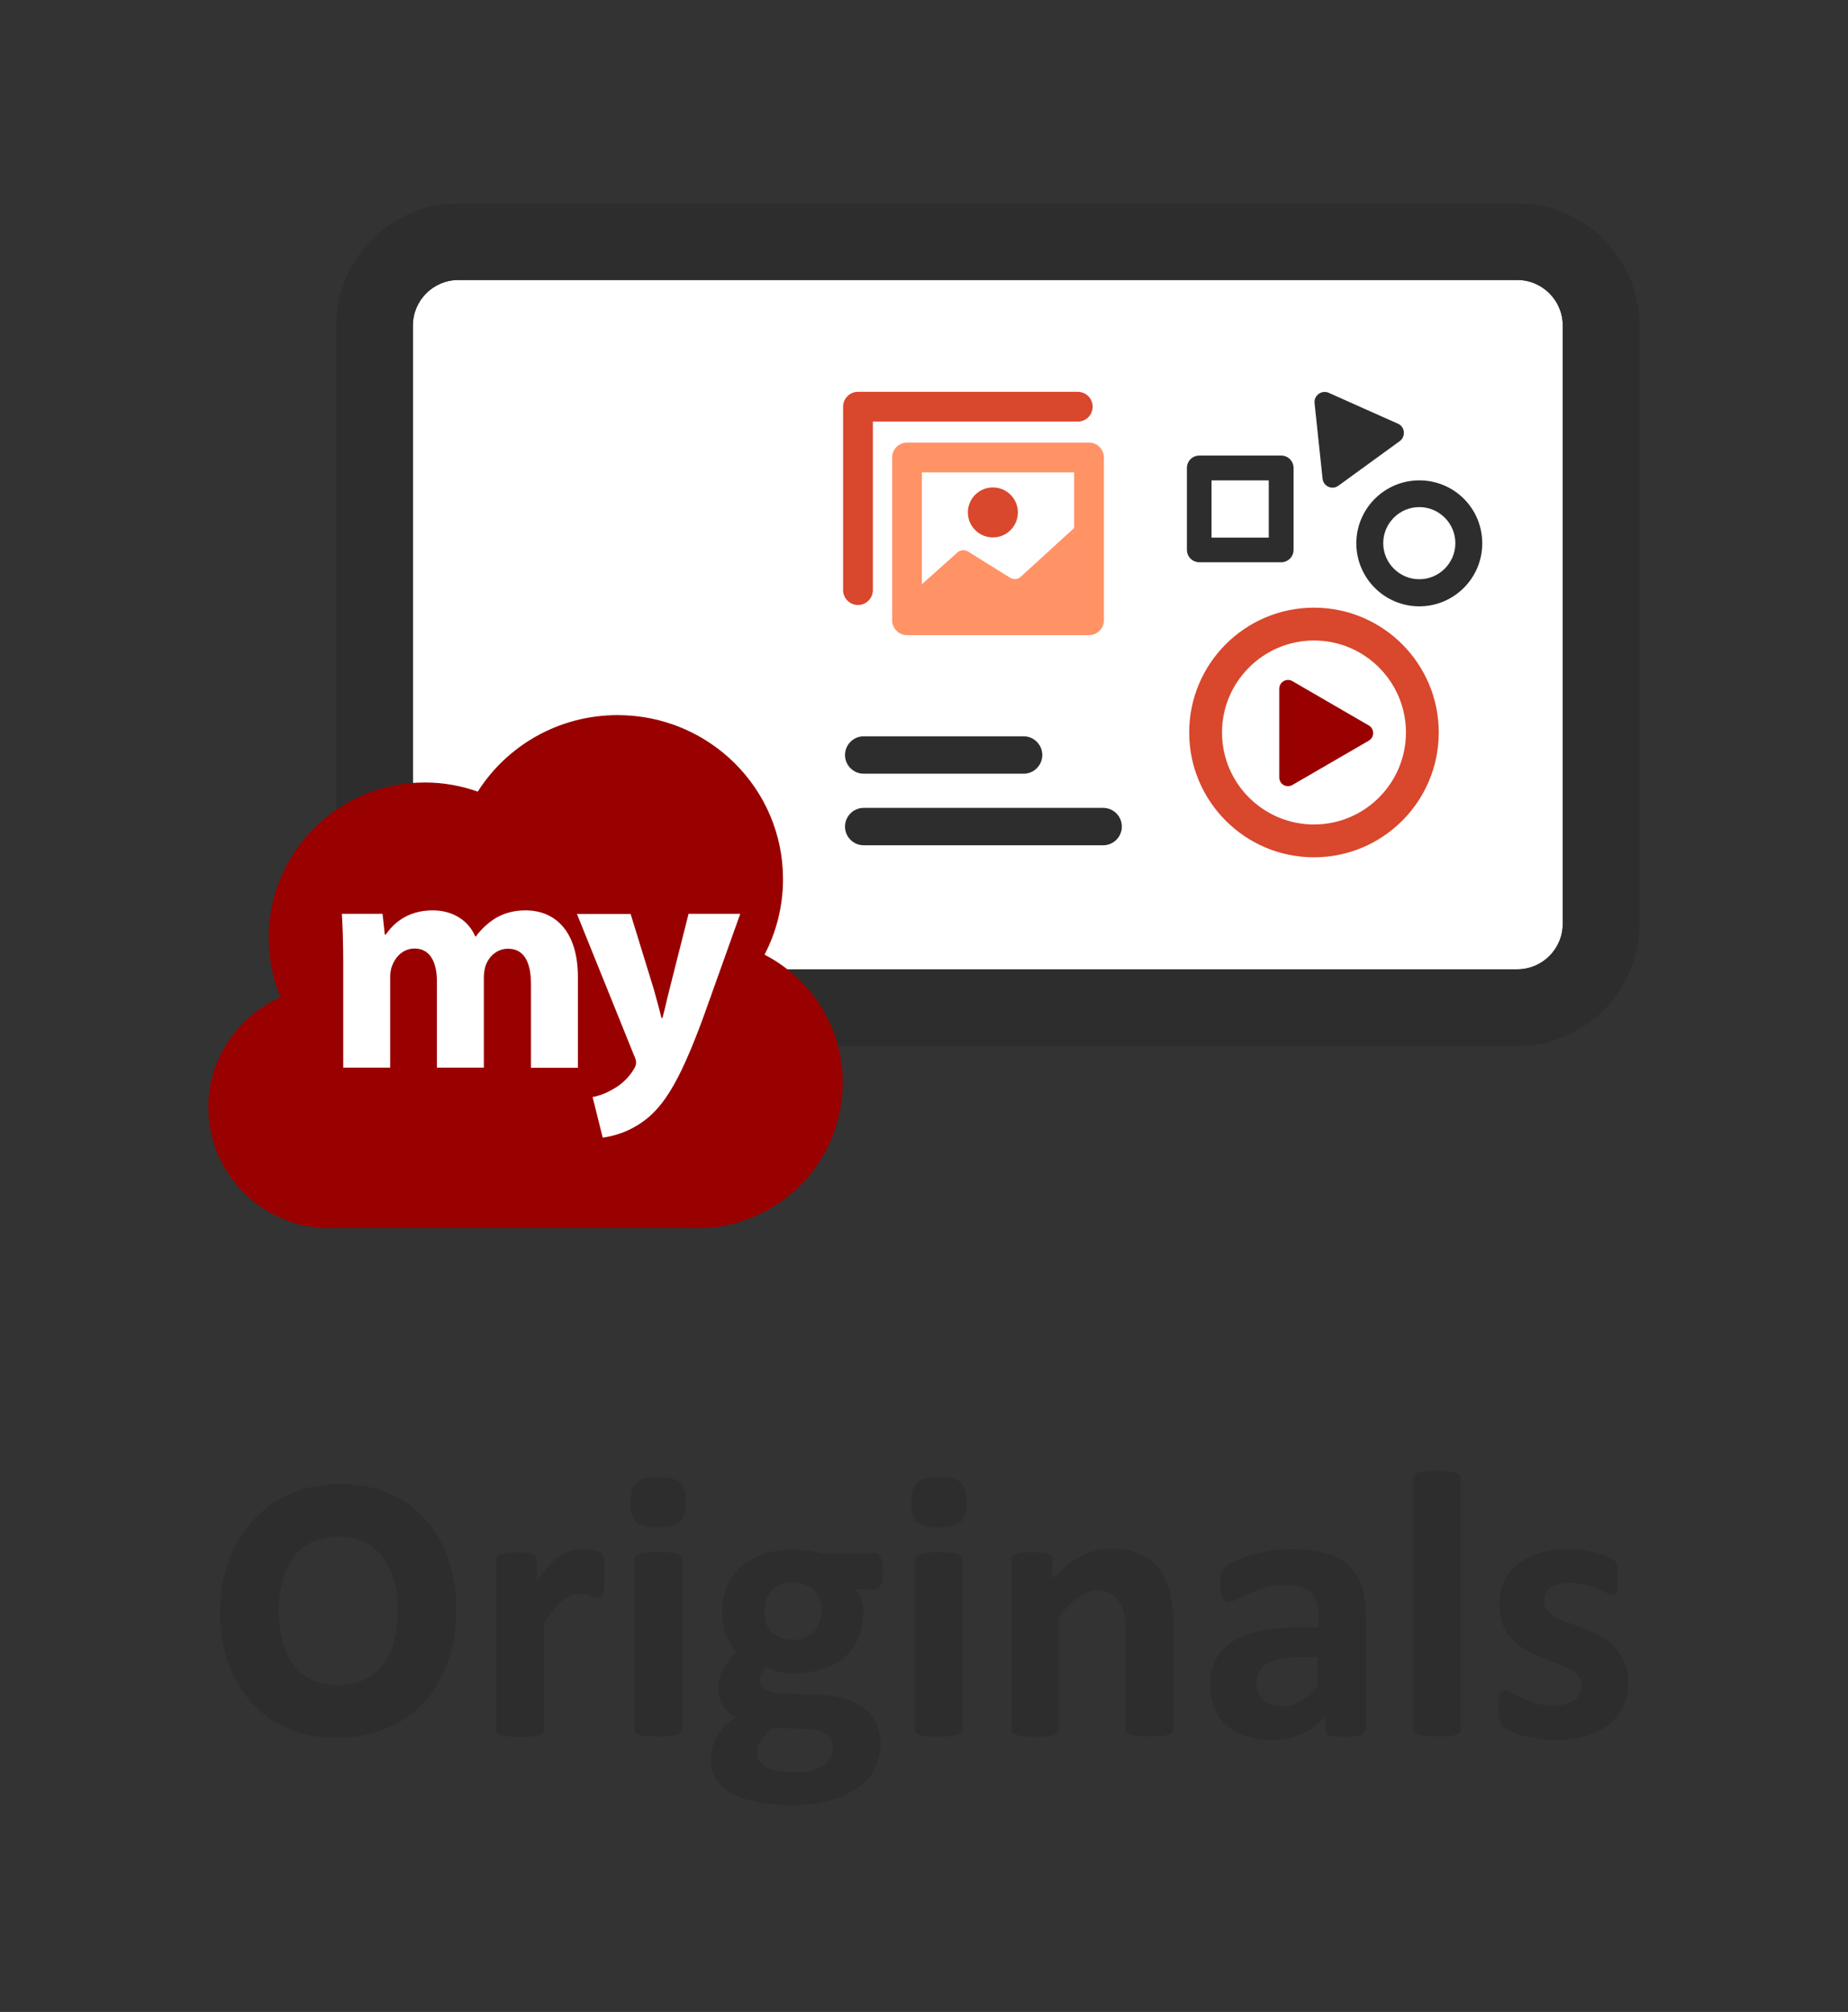<?xml version="1.0" encoding="utf-8"?>
<!-- Generator: Adobe Illustrator 24.2.3, SVG Export Plug-In . SVG Version: 6.00 Build 0)  -->
<svg version="1.1" xmlns="http://www.w3.org/2000/svg" xmlns:xlink="http://www.w3.org/1999/xlink" x="0px" y="0px"
	 viewBox="0 0 96.86 105.42" style="enable-background:new 0 0 96.86 105.42;" xml:space="preserve">
<rect x="0" y="0" width="96.86" height="105.42" fill="#333333" stroke="none"/>
<style type="text/css">
	.st0{fill:#CFF5FF;}
	.st1{fill:#FFFFFF;}
	.st2{fill:#2D2D2D;}
	.st3{fill:#990000;}
	.st4{clip-path:url(#SVGID_2_);}
	.st5{clip-path:url(#SVGID_4_);}
	.st6{fill-rule:evenodd;clip-rule:evenodd;fill:#2D2D2D;}
	.st7{fill:#D9472D;}
	.st8{fill:#FF9366;}
	.st9{display:none;}
	.st10{display:inline;}
	.st11{fill:none;stroke:#009FE8;stroke-width:0.25;stroke-miterlimit:10;stroke-dasharray:2,2;}
</style>
<g id="圖層_6">
</g>
<g id="Layer_1">
	<g>
		<path class="st1" d="M79.52,14.67H24.03c-1.32,0-2.39,1.07-2.39,2.39V48.4c0,1.32,1.07,2.39,2.39,2.39h55.49
			c1.32,0,2.39-1.07,2.39-2.39V17.06C81.91,15.74,80.84,14.67,79.52,14.67z"/>
		<path class="st2" d="M79.52,10.66H24.03c-3.53,0-6.41,2.87-6.41,6.41V48.4c0,3.53,2.87,6.41,6.41,6.41h55.49
			c3.53,0,6.41-2.87,6.41-6.41V17.06C85.92,13.53,83.05,10.66,79.52,10.66z M81.91,48.4c0,1.32-1.07,2.39-2.39,2.39H24.03
			c-1.32,0-2.39-1.07-2.39-2.39V17.06c0-1.32,1.07-2.39,2.39-2.39h55.49c1.32,0,2.39,1.07,2.39,2.39V48.4z"/>
		<g>
			<path class="st3" d="M40.07,50.02c0.62-1.18,0.97-2.53,0.97-3.96c0-4.75-3.88-8.59-8.67-8.59c-3.09,0-5.8,1.6-7.33,4.01
				c-0.86-0.31-1.8-0.48-2.77-0.48c-4.53,0-8.19,3.64-8.19,8.13c0,1.11,0.22,2.16,0.63,3.12c-2.23,0.99-3.79,3.2-3.79,5.78
				c0,3.49,2.86,6.33,6.38,6.33c0.11,0,0.22,0,0.33-0.01h18.53c0.11,0.01,0.23,0.01,0.34,0.01c4.24,0,7.67-3.41,7.67-7.61
				C44.19,53.83,42.52,51.29,40.07,50.02z"/>
			<path class="st1" d="M17.99,50.46c0-1.01-0.03-1.87-0.07-2.58h2.13l0.12,1.09h0.05c0.35-0.51,1.07-1.27,2.46-1.27
				c1.05,0,1.88,0.53,2.23,1.37h0.03c0.3-0.41,0.67-0.74,1.05-0.97c0.45-0.26,0.95-0.4,1.55-0.4c1.56,0,2.75,1.09,2.75,3.5v4.75
				h-2.46v-4.39c0-1.17-0.38-1.85-1.2-1.85c-0.58,0-1,0.4-1.17,0.87c-0.07,0.18-0.1,0.45-0.1,0.64v4.72H22.9v-4.52
				c0-1.02-0.37-1.72-1.17-1.72c-0.65,0-1.03,0.5-1.18,0.91c-0.08,0.2-0.1,0.43-0.1,0.63v4.7h-2.46V50.46z"/>
			<path class="st1" d="M33.05,47.88l1.22,3.96c0.13,0.48,0.3,1.07,0.4,1.5h0.05c0.12-0.43,0.25-1.04,0.37-1.5l1-3.96h2.71
				l-1.9,5.32c-1.17,3.2-1.95,4.49-2.86,5.3c-0.88,0.76-1.81,1.02-2.45,1.11l-0.53-2.13c0.32-0.05,0.72-0.2,1.1-0.43
				c0.38-0.2,0.8-0.59,1.05-1.01c0.08-0.12,0.13-0.25,0.13-0.36c0-0.08-0.02-0.21-0.12-0.41l-2.98-7.38H33.05z"/>
		</g>
		<g>
			<path class="st2" d="M53.65,40.54h-8.38c-0.54,0-0.98-0.44-0.98-0.98c0-0.54,0.44-0.98,0.98-0.98h8.38
				c0.54,0,0.98,0.44,0.98,0.98C54.63,40.1,54.19,40.54,53.65,40.54z"/>
		</g>
		<g>
			<path class="st2" d="M57.82,44.29H45.27c-0.54,0-0.98-0.44-0.98-0.98c0-0.54,0.44-0.98,0.98-0.98h12.55
				c0.54,0,0.98,0.44,0.98,0.98C58.8,43.85,58.36,44.29,57.82,44.29z"/>
		</g>
		<g>
			<path class="st7" d="M68.87,33.56c2.66,0,4.82,2.16,4.82,4.82c0,2.66-2.16,4.82-4.82,4.82c-2.66,0-4.82-2.16-4.82-4.82
				C64.05,35.72,66.22,33.56,68.87,33.56 M68.87,31.84c-3.61,0-6.54,2.93-6.54,6.54s2.93,6.54,6.54,6.54s6.54-2.93,6.54-6.54
				S72.48,31.84,68.87,31.84L68.87,31.84z"/>
			<path class="st3" d="M67.05,38.4v-2.31c0-0.36,0.39-0.58,0.69-0.4l2,1.16l2,1.16c0.31,0.18,0.31,0.62,0,0.8l-2,1.16l-2,1.16
				c-0.31,0.18-0.69-0.04-0.69-0.4V38.4z"/>
		</g>
		<g>
			<g>
				<path class="st8" d="M57.08,33.28h-9.54c-0.43,0-0.78-0.35-0.78-0.78v-8.53c0-0.43,0.35-0.78,0.78-0.78h9.54
					c0.43,0,0.78,0.35,0.78,0.78v8.53C57.86,32.93,57.51,33.28,57.08,33.28z M48.32,31.72h7.98v-6.97h-7.98V31.72z"/>
			</g>
			<g>
				<path class="st7" d="M44.97,31.7c-0.43,0-0.78-0.35-0.78-0.78v-9.61c0-0.43,0.35-0.78,0.78-0.78h11.52
					c0.43,0,0.78,0.35,0.78,0.78c0,0.43-0.35,0.78-0.78,0.78H45.75v8.83C45.75,31.35,45.4,31.7,44.97,31.7z"/>
			</g>
			<g>
				<path class="st8" d="M56.36,27.61l-2.87,2.62c-0.14,0.13-0.38,0.15-0.55,0.04l-2.2-1.37c-0.17-0.11-0.41-0.09-0.55,0.04
					l-2.54,2.27c-0.07,0.06-0.11,0.15-0.11,0.23v0.7c0,0.19,0.19,0.34,0.41,0.34h8.71c0.23,0,0.41-0.15,0.41-0.34v-4.32
					C57.08,27.53,56.62,27.38,56.36,27.61z"/>
			</g>
			<g>
				<circle class="st7" cx="52.04" cy="26.85" r="1.31"/>
			</g>
		</g>
		<path class="st2" d="M74.39,26.57c1.04,0,1.89,0.85,1.89,1.89c0,1.04-0.85,1.89-1.89,1.89c-1.04,0-1.89-0.85-1.89-1.89
			C72.5,27.42,73.35,26.57,74.39,26.57 M74.39,25.17c-1.82,0-3.3,1.48-3.3,3.3c0,1.82,1.48,3.3,3.3,3.3c1.82,0,3.3-1.48,3.3-3.3
			C77.69,26.64,76.22,25.17,74.39,25.17L74.39,25.17z"/>
		<path class="st2" d="M71.45,21.39l1.82,0.81c0.37,0.16,0.42,0.67,0.1,0.91l-1.61,1.17l-1.61,1.17c-0.33,0.24-0.79,0.03-0.83-0.37
			l-0.21-1.98l-0.21-1.98c-0.04-0.4,0.37-0.7,0.74-0.54L71.45,21.39z"/>
		<g>
			<path class="st2" d="M67.15,29.46h-4.29c-0.36,0-0.65-0.29-0.65-0.65v-4.29c0-0.36,0.29-0.65,0.65-0.65h4.29
				c0.36,0,0.65,0.29,0.65,0.65v4.29C67.8,29.17,67.51,29.46,67.15,29.46z M63.5,28.17h3v-3h-3V28.17z"/>
		</g>
	</g>
</g>
<g id="黑字">
	<g>
		<g>
			<path class="st2" d="M23.92,84.27c0,4.23-2.55,6.79-6.32,6.79c-3.82,0-6.07-2.89-6.07-6.57c0-3.85,2.48-6.74,6.28-6.74
				C21.76,77.74,23.92,80.71,23.92,84.27z M14.61,84.43c0,2.53,1.19,3.86,3.14,3.86c1.97,0,3.1-1.42,3.1-3.92
				c0-2.32-1.1-3.86-3.1-3.86C15.76,80.51,14.61,81.93,14.61,84.43z"/>
		</g>
		<g>
			<path class="st2" d="M31.69,82.54c0,0.24-0.01,0.44-0.02,0.59c-0.01,0.15-0.03,0.27-0.06,0.36c-0.03,0.09-0.06,0.15-0.1,0.18
				c-0.04,0.03-0.1,0.05-0.16,0.05c-0.05,0-0.11-0.01-0.18-0.03c-0.07-0.02-0.14-0.05-0.22-0.07s-0.17-0.05-0.27-0.07
				c-0.1-0.02-0.21-0.03-0.33-0.03c-0.14,0-0.28,0.03-0.42,0.08c-0.14,0.06-0.28,0.14-0.43,0.26c-0.15,0.12-0.31,0.28-0.47,0.48
				s-0.34,0.45-0.52,0.74v5.55c0,0.07-0.02,0.12-0.06,0.17c-0.04,0.05-0.11,0.09-0.2,0.12c-0.1,0.03-0.22,0.06-0.38,0.07
				c-0.16,0.02-0.36,0.02-0.61,0.02c-0.25,0-0.45-0.01-0.61-0.02c-0.16-0.02-0.29-0.04-0.38-0.07c-0.1-0.03-0.16-0.07-0.2-0.12
				c-0.04-0.05-0.06-0.11-0.06-0.17v-8.91c0-0.07,0.02-0.12,0.05-0.17c0.03-0.05,0.09-0.09,0.18-0.12c0.09-0.03,0.2-0.06,0.33-0.07
				s0.31-0.02,0.51-0.02c0.21,0,0.39,0.01,0.53,0.02c0.14,0.02,0.25,0.04,0.32,0.07c0.08,0.03,0.13,0.07,0.16,0.12
				c0.03,0.05,0.05,0.11,0.05,0.17v1.11c0.23-0.33,0.45-0.61,0.66-0.82s0.4-0.39,0.59-0.51s0.37-0.21,0.56-0.26
				c0.19-0.05,0.37-0.07,0.56-0.07c0.09,0,0.18,0,0.28,0.01c0.1,0.01,0.2,0.03,0.31,0.05c0.11,0.02,0.2,0.05,0.28,0.08
				c0.08,0.03,0.14,0.06,0.17,0.09c0.04,0.03,0.06,0.07,0.08,0.11s0.03,0.09,0.04,0.16c0.01,0.07,0.02,0.17,0.03,0.31
				C31.68,82.11,31.69,82.3,31.69,82.54z"/>
			<path class="st2" d="M35.94,78.69c0,0.51-0.1,0.86-0.31,1.05c-0.21,0.19-0.59,0.29-1.15,0.29c-0.57,0-0.95-0.09-1.14-0.28
				c-0.2-0.19-0.29-0.52-0.29-1.01c0-0.51,0.1-0.86,0.3-1.05c0.2-0.2,0.59-0.29,1.15-0.29c0.56,0,0.94,0.09,1.14,0.28
				C35.84,77.87,35.94,78.21,35.94,78.69z M35.75,90.61c0,0.07-0.02,0.12-0.06,0.17c-0.04,0.05-0.11,0.09-0.2,0.12
				c-0.1,0.03-0.22,0.06-0.38,0.07c-0.16,0.02-0.36,0.02-0.61,0.02s-0.45-0.01-0.61-0.02c-0.16-0.02-0.29-0.04-0.38-0.07
				c-0.1-0.03-0.16-0.07-0.2-0.12c-0.04-0.05-0.06-0.11-0.06-0.17v-8.89c0-0.07,0.02-0.12,0.06-0.17c0.04-0.05,0.11-0.09,0.2-0.13
				c0.1-0.04,0.22-0.06,0.38-0.08c0.16-0.02,0.36-0.03,0.61-0.03s0.45,0.01,0.61,0.03c0.16,0.02,0.29,0.05,0.38,0.08
				c0.1,0.04,0.16,0.08,0.2,0.13c0.04,0.05,0.06,0.11,0.06,0.17V90.61z"/>
			<path class="st2" d="M46.28,82.33c0,0.32-0.04,0.56-0.11,0.71c-0.07,0.15-0.16,0.23-0.27,0.23h-1.05
				c0.15,0.16,0.25,0.34,0.31,0.54c0.06,0.2,0.09,0.41,0.09,0.63c0,0.52-0.09,0.98-0.26,1.38s-0.42,0.74-0.74,1.02
				c-0.32,0.28-0.71,0.49-1.17,0.63c-0.46,0.14-0.96,0.21-1.52,0.21c-0.29,0-0.56-0.03-0.82-0.1c-0.26-0.07-0.46-0.15-0.6-0.24
				c-0.08,0.09-0.15,0.19-0.21,0.31s-0.09,0.25-0.09,0.4c0,0.19,0.08,0.35,0.25,0.47s0.41,0.19,0.71,0.2l2.17,0.08
				c0.51,0.02,0.96,0.09,1.35,0.21c0.4,0.12,0.73,0.3,1,0.52c0.27,0.22,0.48,0.49,0.62,0.8c0.14,0.31,0.21,0.67,0.21,1.07
				c0,0.44-0.1,0.85-0.29,1.24s-0.48,0.73-0.87,1.01s-0.87,0.51-1.45,0.68s-1.26,0.25-2.04,0.25c-0.76,0-1.41-0.06-1.94-0.18
				c-0.54-0.12-0.97-0.29-1.32-0.5c-0.34-0.21-0.59-0.47-0.75-0.76s-0.23-0.62-0.23-0.97c0-0.22,0.03-0.43,0.08-0.63
				s0.14-0.39,0.25-0.57c0.11-0.18,0.24-0.36,0.4-0.52c0.16-0.17,0.34-0.33,0.55-0.48c-0.29-0.15-0.51-0.36-0.66-0.62
				c-0.16-0.26-0.23-0.55-0.23-0.86c0-0.39,0.09-0.75,0.27-1.07c0.18-0.32,0.41-0.61,0.7-0.87c-0.23-0.23-0.42-0.51-0.56-0.84
				s-0.21-0.73-0.21-1.22c0-0.52,0.09-0.98,0.27-1.39c0.18-0.41,0.44-0.76,0.76-1.04c0.33-0.28,0.72-0.5,1.17-0.65
				c0.45-0.15,0.95-0.22,1.5-0.22c0.28,0,0.55,0.02,0.8,0.05c0.26,0.03,0.49,0.08,0.71,0.14h2.83c0.11,0,0.2,0.07,0.27,0.22
				S46.28,81.98,46.28,82.33z M43.65,91.54c0-0.3-0.12-0.53-0.36-0.69c-0.24-0.16-0.57-0.25-0.99-0.26l-1.79-0.05
				c-0.17,0.13-0.31,0.25-0.41,0.36c-0.1,0.12-0.19,0.23-0.25,0.33s-0.1,0.21-0.12,0.31c-0.02,0.1-0.03,0.2-0.03,0.31
				c0,0.33,0.17,0.59,0.5,0.76c0.34,0.17,0.81,0.26,1.42,0.26c0.38,0,0.7-0.04,0.96-0.11c0.26-0.08,0.47-0.18,0.63-0.3
				c0.16-0.13,0.27-0.27,0.34-0.42C43.61,91.88,43.65,91.72,43.65,91.54z M43.06,84.43c0-0.48-0.13-0.85-0.4-1.12
				c-0.27-0.27-0.64-0.4-1.13-0.4c-0.25,0-0.46,0.04-0.65,0.12c-0.19,0.08-0.34,0.2-0.46,0.34c-0.12,0.14-0.21,0.31-0.27,0.5
				c-0.06,0.19-0.09,0.39-0.09,0.59c0,0.45,0.13,0.81,0.4,1.07c0.27,0.26,0.64,0.39,1.11,0.39c0.25,0,0.47-0.04,0.66-0.12
				c0.19-0.08,0.34-0.19,0.46-0.33s0.22-0.3,0.28-0.48C43.03,84.82,43.06,84.63,43.06,84.43z"/>
			<path class="st2" d="M50.66,78.69c0,0.51-0.1,0.86-0.31,1.05c-0.21,0.19-0.59,0.29-1.15,0.29c-0.57,0-0.95-0.09-1.14-0.28
				c-0.2-0.19-0.29-0.52-0.29-1.01c0-0.51,0.1-0.86,0.3-1.05c0.2-0.2,0.59-0.29,1.15-0.29c0.56,0,0.94,0.09,1.14,0.28
				C50.56,77.87,50.66,78.21,50.66,78.69z M50.47,90.61c0,0.07-0.02,0.12-0.06,0.17c-0.04,0.05-0.11,0.09-0.2,0.12
				c-0.1,0.03-0.22,0.06-0.38,0.07c-0.16,0.02-0.36,0.02-0.61,0.02S48.76,91,48.6,90.99c-0.16-0.02-0.29-0.04-0.38-0.07
				c-0.1-0.03-0.16-0.07-0.2-0.12c-0.04-0.05-0.06-0.11-0.06-0.17v-8.89c0-0.07,0.02-0.12,0.06-0.17c0.04-0.05,0.11-0.09,0.2-0.13
				c0.1-0.04,0.22-0.06,0.38-0.08c0.16-0.02,0.36-0.03,0.61-0.03s0.45,0.01,0.61,0.03c0.16,0.02,0.29,0.05,0.38,0.08
				c0.1,0.04,0.16,0.08,0.2,0.13c0.04,0.05,0.06,0.11,0.06,0.17V90.61z"/>
			<path class="st2" d="M61.48,90.61c0,0.07-0.02,0.12-0.06,0.17c-0.04,0.05-0.11,0.09-0.2,0.12c-0.09,0.03-0.22,0.06-0.38,0.07
				s-0.36,0.02-0.6,0.02c-0.25,0-0.45-0.01-0.61-0.02c-0.16-0.02-0.29-0.04-0.38-0.07c-0.09-0.03-0.16-0.07-0.2-0.12
				c-0.04-0.05-0.06-0.11-0.06-0.17v-5.08c0-0.43-0.03-0.77-0.09-1.02c-0.06-0.25-0.15-0.46-0.27-0.63
				c-0.12-0.18-0.27-0.31-0.46-0.41c-0.19-0.1-0.41-0.14-0.66-0.14c-0.32,0-0.64,0.12-0.97,0.35c-0.33,0.23-0.67,0.57-1.02,1.02
				v5.92c0,0.07-0.02,0.12-0.06,0.17c-0.04,0.05-0.11,0.09-0.2,0.12c-0.1,0.03-0.22,0.06-0.38,0.07c-0.16,0.02-0.36,0.02-0.61,0.02
				s-0.45-0.01-0.61-0.02c-0.16-0.02-0.29-0.04-0.38-0.07c-0.1-0.03-0.16-0.07-0.2-0.12c-0.04-0.05-0.06-0.11-0.06-0.17v-8.91
				c0-0.07,0.02-0.12,0.05-0.17c0.03-0.05,0.09-0.09,0.18-0.12c0.09-0.03,0.2-0.06,0.33-0.07s0.31-0.02,0.51-0.02
				c0.21,0,0.39,0.01,0.53,0.02s0.25,0.04,0.32,0.07c0.08,0.03,0.13,0.07,0.16,0.12c0.03,0.05,0.05,0.11,0.05,0.17v1.03
				c0.49-0.53,0.99-0.93,1.5-1.2c0.51-0.27,1.04-0.4,1.59-0.4c0.61,0,1.12,0.1,1.53,0.3c0.42,0.2,0.75,0.47,1.01,0.81
				c0.26,0.34,0.44,0.74,0.55,1.2c0.11,0.46,0.17,1.01,0.17,1.66V90.61z"/>
			<path class="st2" d="M71.54,90.64c0,0.09-0.03,0.17-0.1,0.22c-0.07,0.05-0.17,0.09-0.31,0.11c-0.14,0.02-0.35,0.03-0.63,0.03
				c-0.3,0-0.52-0.01-0.65-0.03c-0.14-0.02-0.23-0.06-0.29-0.11s-0.08-0.13-0.08-0.22v-0.71c-0.37,0.39-0.78,0.7-1.25,0.92
				c-0.47,0.22-0.99,0.33-1.56,0.33c-0.47,0-0.91-0.06-1.3-0.18s-0.74-0.31-1.03-0.55c-0.29-0.24-0.51-0.54-0.67-0.9
				s-0.24-0.78-0.24-1.26c0-0.52,0.1-0.97,0.3-1.35c0.2-0.38,0.51-0.7,0.91-0.95c0.4-0.25,0.9-0.43,1.5-0.55
				c0.6-0.12,1.29-0.18,2.09-0.18h0.87v-0.54c0-0.28-0.03-0.52-0.08-0.73c-0.06-0.21-0.15-0.38-0.28-0.52
				c-0.13-0.14-0.3-0.24-0.52-0.31s-0.48-0.1-0.8-0.1c-0.42,0-0.79,0.05-1.12,0.14c-0.33,0.09-0.62,0.2-0.87,0.31
				c-0.25,0.11-0.46,0.22-0.63,0.31c-0.17,0.09-0.31,0.14-0.41,0.14c-0.07,0-0.14-0.02-0.19-0.07s-0.1-0.11-0.14-0.2
				c-0.04-0.09-0.06-0.19-0.08-0.32c-0.02-0.13-0.03-0.27-0.03-0.42c0-0.21,0.02-0.37,0.05-0.49c0.03-0.12,0.1-0.23,0.19-0.32
				s0.26-0.2,0.49-0.32c0.23-0.12,0.51-0.22,0.82-0.32s0.65-0.18,1.02-0.24s0.75-0.09,1.14-0.09c0.7,0,1.3,0.07,1.79,0.2
				s0.9,0.35,1.22,0.63c0.32,0.28,0.55,0.65,0.7,1.09c0.15,0.45,0.22,0.97,0.22,1.59V90.64z M69.07,86.83h-0.96
				c-0.41,0-0.75,0.03-1.04,0.09c-0.29,0.06-0.52,0.15-0.7,0.27c-0.18,0.12-0.31,0.26-0.39,0.43c-0.08,0.17-0.12,0.36-0.12,0.58
				c0,0.37,0.12,0.67,0.35,0.88c0.24,0.21,0.56,0.32,0.98,0.32c0.35,0,0.68-0.09,0.97-0.27c0.3-0.18,0.6-0.44,0.9-0.79V86.83z"/>
			<path class="st2" d="M76.56,90.61c0,0.07-0.02,0.12-0.06,0.17c-0.04,0.05-0.11,0.09-0.2,0.12c-0.1,0.03-0.22,0.06-0.38,0.07
				s-0.36,0.02-0.61,0.02c-0.25,0-0.45-0.01-0.61-0.02s-0.29-0.04-0.38-0.07c-0.1-0.03-0.16-0.07-0.2-0.12
				c-0.04-0.05-0.06-0.11-0.06-0.17V77.48c0-0.07,0.02-0.13,0.06-0.18s0.11-0.1,0.2-0.13s0.22-0.06,0.38-0.08
				c0.16-0.02,0.36-0.03,0.61-0.03c0.25,0,0.45,0.01,0.61,0.03c0.16,0.02,0.29,0.05,0.38,0.08s0.16,0.08,0.2,0.13
				c0.04,0.05,0.06,0.11,0.06,0.18V90.61z"/>
			<path class="st2" d="M85.34,88.1c0,0.51-0.09,0.95-0.28,1.34c-0.19,0.39-0.46,0.71-0.8,0.97c-0.35,0.26-0.76,0.45-1.23,0.58
				c-0.47,0.13-0.98,0.19-1.54,0.19c-0.33,0-0.65-0.02-0.95-0.07c-0.3-0.05-0.57-0.11-0.81-0.19c-0.24-0.08-0.44-0.15-0.6-0.23
				s-0.28-0.15-0.35-0.22c-0.07-0.07-0.13-0.18-0.17-0.33c-0.04-0.15-0.06-0.37-0.06-0.66c0-0.19,0.01-0.35,0.02-0.46
				c0.01-0.12,0.03-0.21,0.06-0.28s0.06-0.12,0.1-0.14c0.04-0.02,0.09-0.03,0.15-0.03c0.07,0,0.18,0.04,0.32,0.12
				c0.14,0.08,0.32,0.17,0.53,0.27c0.21,0.1,0.46,0.19,0.74,0.28c0.28,0.09,0.6,0.13,0.96,0.13c0.23,0,0.43-0.02,0.6-0.07
				c0.18-0.05,0.33-0.11,0.46-0.2c0.13-0.09,0.23-0.2,0.29-0.33c0.07-0.13,0.1-0.29,0.1-0.46c0-0.2-0.06-0.37-0.18-0.51
				c-0.12-0.14-0.29-0.27-0.49-0.37c-0.2-0.11-0.43-0.21-0.69-0.3s-0.52-0.2-0.79-0.31c-0.27-0.11-0.53-0.24-0.79-0.39
				c-0.26-0.15-0.49-0.33-0.69-0.54c-0.2-0.21-0.37-0.47-0.49-0.77c-0.12-0.3-0.18-0.66-0.18-1.08c0-0.43,0.08-0.82,0.25-1.17
				s0.41-0.66,0.72-0.91c0.31-0.25,0.69-0.45,1.14-0.59c0.45-0.14,0.95-0.21,1.51-0.21c0.28,0,0.55,0.02,0.81,0.06
				s0.5,0.09,0.71,0.15c0.21,0.06,0.39,0.12,0.54,0.19s0.25,0.13,0.31,0.18c0.06,0.05,0.11,0.1,0.13,0.15
				c0.03,0.05,0.05,0.11,0.06,0.18c0.01,0.07,0.02,0.16,0.03,0.26c0.01,0.1,0.01,0.23,0.01,0.38c0,0.18,0,0.33-0.01,0.44
				c-0.01,0.11-0.03,0.2-0.05,0.27s-0.05,0.11-0.09,0.13s-0.09,0.03-0.14,0.03c-0.06,0-0.15-0.03-0.28-0.1
				c-0.13-0.07-0.28-0.14-0.47-0.22c-0.19-0.08-0.41-0.15-0.66-0.22c-0.25-0.07-0.53-0.1-0.85-0.1c-0.23,0-0.42,0.02-0.59,0.07
				c-0.17,0.05-0.3,0.11-0.41,0.2c-0.11,0.09-0.19,0.19-0.24,0.3c-0.05,0.12-0.08,0.24-0.08,0.37c0,0.21,0.06,0.38,0.19,0.52
				c0.13,0.14,0.29,0.26,0.5,0.37c0.21,0.11,0.44,0.21,0.7,0.3c0.26,0.09,0.53,0.19,0.8,0.3s0.54,0.24,0.8,0.38
				c0.26,0.15,0.5,0.33,0.7,0.54c0.21,0.21,0.37,0.47,0.5,0.76C85.27,87.34,85.34,87.69,85.34,88.1z"/>
		</g>
	</g>
</g>
<g id="白字" class="st9">
	<g class="st10">
		<g>
			<path class="st1" d="M23.92,84.27c0,4.23-2.55,6.79-6.32,6.79c-3.82,0-6.07-2.89-6.07-6.57c0-3.85,2.48-6.74,6.28-6.74
				C21.76,77.74,23.92,80.71,23.92,84.27z M14.61,84.43c0,2.53,1.19,3.86,3.14,3.86c1.97,0,3.1-1.42,3.1-3.92
				c0-2.32-1.1-3.86-3.1-3.86C15.76,80.51,14.61,81.93,14.61,84.43z"/>
		</g>
		<g>
			<path class="st1" d="M31.69,82.54c0,0.24-0.01,0.44-0.02,0.59c-0.01,0.15-0.03,0.27-0.06,0.36c-0.03,0.09-0.06,0.15-0.1,0.18
				c-0.04,0.03-0.1,0.05-0.16,0.05c-0.05,0-0.11-0.01-0.18-0.03c-0.07-0.02-0.14-0.05-0.22-0.07s-0.17-0.05-0.27-0.07
				c-0.1-0.02-0.21-0.03-0.33-0.03c-0.14,0-0.28,0.03-0.42,0.08c-0.14,0.06-0.28,0.14-0.43,0.26c-0.15,0.12-0.31,0.28-0.47,0.48
				s-0.34,0.45-0.52,0.74v5.55c0,0.07-0.02,0.12-0.06,0.17c-0.04,0.05-0.11,0.09-0.2,0.12c-0.1,0.03-0.22,0.06-0.38,0.07
				c-0.16,0.02-0.36,0.02-0.61,0.02c-0.25,0-0.45-0.01-0.61-0.02c-0.16-0.02-0.29-0.04-0.38-0.07c-0.1-0.03-0.16-0.07-0.2-0.12
				c-0.04-0.05-0.06-0.11-0.06-0.17v-8.91c0-0.07,0.02-0.12,0.05-0.17c0.03-0.05,0.09-0.09,0.18-0.12c0.09-0.03,0.2-0.06,0.33-0.07
				s0.31-0.02,0.51-0.02c0.21,0,0.39,0.01,0.53,0.02c0.14,0.02,0.25,0.04,0.32,0.07c0.08,0.03,0.13,0.07,0.16,0.12
				c0.03,0.05,0.05,0.11,0.05,0.17v1.11c0.23-0.33,0.45-0.61,0.66-0.82s0.4-0.39,0.59-0.51s0.37-0.21,0.56-0.26
				c0.19-0.05,0.37-0.07,0.56-0.07c0.09,0,0.18,0,0.28,0.01c0.1,0.01,0.2,0.03,0.31,0.05c0.11,0.02,0.2,0.05,0.28,0.08
				c0.08,0.03,0.14,0.06,0.17,0.09c0.04,0.03,0.06,0.07,0.08,0.11s0.03,0.09,0.04,0.16c0.01,0.07,0.02,0.17,0.03,0.31
				C31.68,82.11,31.69,82.3,31.69,82.54z"/>
			<path class="st1" d="M35.94,78.69c0,0.51-0.1,0.86-0.31,1.05c-0.21,0.19-0.59,0.29-1.15,0.29c-0.57,0-0.95-0.09-1.14-0.28
				c-0.2-0.19-0.29-0.52-0.29-1.01c0-0.51,0.1-0.86,0.3-1.05c0.2-0.2,0.59-0.29,1.15-0.29c0.56,0,0.94,0.09,1.14,0.28
				C35.84,77.87,35.94,78.21,35.94,78.69z M35.75,90.61c0,0.07-0.02,0.12-0.06,0.17c-0.04,0.05-0.11,0.09-0.2,0.12
				c-0.1,0.03-0.22,0.06-0.38,0.07c-0.16,0.02-0.36,0.02-0.61,0.02s-0.45-0.01-0.61-0.02c-0.16-0.02-0.29-0.04-0.38-0.07
				c-0.1-0.03-0.16-0.07-0.2-0.12c-0.04-0.05-0.06-0.11-0.06-0.17v-8.89c0-0.07,0.02-0.12,0.06-0.17c0.04-0.05,0.11-0.09,0.2-0.13
				c0.1-0.04,0.22-0.06,0.38-0.08c0.16-0.02,0.36-0.03,0.61-0.03s0.45,0.01,0.61,0.03c0.16,0.02,0.29,0.05,0.38,0.08
				c0.1,0.04,0.16,0.08,0.2,0.13c0.04,0.05,0.06,0.11,0.06,0.17V90.61z"/>
			<path class="st1" d="M46.28,82.33c0,0.32-0.04,0.56-0.11,0.71c-0.07,0.15-0.16,0.23-0.27,0.23h-1.05
				c0.15,0.16,0.25,0.34,0.31,0.54c0.06,0.2,0.09,0.41,0.09,0.63c0,0.52-0.09,0.98-0.26,1.38s-0.42,0.74-0.74,1.02
				c-0.32,0.28-0.71,0.49-1.17,0.63c-0.46,0.14-0.96,0.21-1.52,0.21c-0.29,0-0.56-0.03-0.82-0.1c-0.26-0.07-0.46-0.15-0.6-0.24
				c-0.08,0.09-0.15,0.19-0.21,0.31s-0.09,0.25-0.09,0.4c0,0.19,0.08,0.35,0.25,0.47s0.41,0.19,0.71,0.2l2.17,0.08
				c0.51,0.02,0.96,0.09,1.35,0.21c0.4,0.12,0.73,0.3,1,0.52c0.27,0.22,0.48,0.49,0.62,0.8c0.14,0.31,0.21,0.67,0.21,1.07
				c0,0.44-0.1,0.85-0.29,1.24s-0.48,0.73-0.87,1.01s-0.87,0.51-1.45,0.68s-1.26,0.25-2.04,0.25c-0.76,0-1.41-0.06-1.94-0.18
				c-0.54-0.12-0.97-0.29-1.32-0.5c-0.34-0.21-0.59-0.47-0.75-0.76s-0.23-0.62-0.23-0.97c0-0.22,0.03-0.43,0.08-0.63
				s0.14-0.39,0.25-0.57c0.11-0.18,0.24-0.36,0.4-0.52c0.16-0.17,0.34-0.33,0.55-0.48c-0.29-0.15-0.51-0.36-0.66-0.62
				c-0.16-0.26-0.23-0.55-0.23-0.86c0-0.39,0.09-0.75,0.27-1.07c0.18-0.32,0.41-0.61,0.7-0.87c-0.23-0.23-0.42-0.51-0.56-0.84
				s-0.21-0.73-0.21-1.22c0-0.52,0.09-0.98,0.27-1.39c0.18-0.41,0.44-0.76,0.76-1.04c0.33-0.28,0.72-0.5,1.17-0.65
				c0.45-0.15,0.95-0.22,1.5-0.22c0.28,0,0.55,0.02,0.8,0.05c0.26,0.03,0.49,0.08,0.71,0.14h2.83c0.11,0,0.2,0.07,0.27,0.22
				S46.28,81.98,46.28,82.33z M43.65,91.54c0-0.3-0.12-0.53-0.36-0.69c-0.24-0.16-0.57-0.25-0.99-0.26l-1.79-0.05
				c-0.17,0.13-0.31,0.25-0.41,0.36c-0.1,0.12-0.19,0.23-0.25,0.33s-0.1,0.21-0.12,0.31c-0.02,0.1-0.03,0.2-0.03,0.31
				c0,0.33,0.17,0.59,0.5,0.76c0.34,0.17,0.81,0.26,1.42,0.26c0.38,0,0.7-0.04,0.96-0.11c0.26-0.08,0.47-0.18,0.63-0.3
				c0.16-0.13,0.27-0.27,0.34-0.42C43.61,91.88,43.65,91.72,43.65,91.54z M43.06,84.43c0-0.48-0.13-0.85-0.4-1.12
				c-0.27-0.27-0.64-0.4-1.13-0.4c-0.25,0-0.46,0.04-0.65,0.12c-0.19,0.08-0.34,0.2-0.46,0.34c-0.12,0.14-0.21,0.31-0.27,0.5
				c-0.06,0.19-0.09,0.39-0.09,0.59c0,0.45,0.13,0.81,0.4,1.07c0.27,0.26,0.64,0.39,1.11,0.39c0.25,0,0.47-0.04,0.66-0.12
				c0.19-0.08,0.34-0.19,0.46-0.33s0.22-0.3,0.28-0.48C43.03,84.82,43.06,84.63,43.06,84.43z"/>
			<path class="st1" d="M50.66,78.69c0,0.51-0.1,0.86-0.31,1.05c-0.21,0.19-0.59,0.29-1.15,0.29c-0.57,0-0.95-0.09-1.14-0.28
				c-0.2-0.19-0.29-0.52-0.29-1.01c0-0.51,0.1-0.86,0.3-1.05c0.2-0.2,0.59-0.29,1.15-0.29c0.56,0,0.94,0.09,1.14,0.28
				C50.56,77.87,50.66,78.21,50.66,78.69z M50.47,90.61c0,0.07-0.02,0.12-0.06,0.17c-0.04,0.05-0.11,0.09-0.2,0.12
				c-0.1,0.03-0.22,0.06-0.38,0.07c-0.16,0.02-0.36,0.02-0.61,0.02S48.76,91,48.6,90.99c-0.16-0.02-0.29-0.04-0.38-0.07
				c-0.1-0.03-0.16-0.07-0.2-0.12c-0.04-0.05-0.06-0.11-0.06-0.17v-8.89c0-0.07,0.02-0.12,0.06-0.17c0.04-0.05,0.11-0.09,0.2-0.13
				c0.1-0.04,0.22-0.06,0.38-0.08c0.16-0.02,0.36-0.03,0.61-0.03s0.45,0.01,0.61,0.03c0.16,0.02,0.29,0.05,0.38,0.08
				c0.1,0.04,0.16,0.08,0.2,0.13c0.04,0.05,0.06,0.11,0.06,0.17V90.61z"/>
			<path class="st1" d="M61.48,90.61c0,0.07-0.02,0.12-0.06,0.17c-0.04,0.05-0.11,0.09-0.2,0.12c-0.09,0.03-0.22,0.06-0.38,0.07
				s-0.36,0.02-0.6,0.02c-0.25,0-0.45-0.01-0.61-0.02c-0.16-0.02-0.29-0.04-0.38-0.07c-0.09-0.03-0.16-0.07-0.2-0.12
				c-0.04-0.05-0.06-0.11-0.06-0.17v-5.08c0-0.43-0.03-0.77-0.09-1.02c-0.06-0.25-0.15-0.46-0.27-0.63
				c-0.12-0.18-0.27-0.31-0.46-0.41c-0.19-0.1-0.41-0.14-0.66-0.14c-0.32,0-0.64,0.12-0.97,0.35c-0.33,0.23-0.67,0.57-1.02,1.02
				v5.92c0,0.07-0.02,0.12-0.06,0.17c-0.04,0.05-0.11,0.09-0.2,0.12c-0.1,0.03-0.22,0.06-0.38,0.07c-0.16,0.02-0.36,0.02-0.61,0.02
				s-0.45-0.01-0.61-0.02c-0.16-0.02-0.29-0.04-0.38-0.07c-0.1-0.03-0.16-0.07-0.2-0.12c-0.04-0.05-0.06-0.11-0.06-0.17v-8.91
				c0-0.07,0.02-0.12,0.05-0.17c0.03-0.05,0.09-0.09,0.18-0.12c0.09-0.03,0.2-0.06,0.33-0.07s0.31-0.02,0.51-0.02
				c0.21,0,0.39,0.01,0.53,0.02s0.25,0.04,0.32,0.07c0.08,0.03,0.13,0.07,0.16,0.12c0.03,0.05,0.05,0.11,0.05,0.17v1.03
				c0.49-0.53,0.99-0.93,1.5-1.2c0.51-0.27,1.04-0.4,1.59-0.4c0.61,0,1.12,0.1,1.53,0.3c0.42,0.2,0.75,0.47,1.01,0.81
				c0.26,0.34,0.44,0.74,0.55,1.2c0.11,0.46,0.17,1.01,0.17,1.66V90.61z"/>
			<path class="st1" d="M71.54,90.64c0,0.09-0.03,0.17-0.1,0.22c-0.07,0.05-0.17,0.09-0.31,0.11c-0.14,0.02-0.35,0.03-0.63,0.03
				c-0.3,0-0.52-0.01-0.65-0.03c-0.14-0.02-0.23-0.06-0.29-0.11s-0.08-0.13-0.08-0.22v-0.71c-0.37,0.39-0.78,0.7-1.25,0.92
				c-0.47,0.22-0.99,0.33-1.56,0.33c-0.47,0-0.91-0.06-1.3-0.18s-0.74-0.31-1.03-0.55c-0.29-0.24-0.51-0.54-0.67-0.9
				s-0.24-0.78-0.24-1.26c0-0.52,0.1-0.97,0.3-1.35c0.2-0.38,0.51-0.7,0.91-0.95c0.4-0.25,0.9-0.43,1.5-0.55
				c0.6-0.12,1.29-0.18,2.09-0.18h0.87v-0.54c0-0.28-0.03-0.52-0.08-0.73c-0.06-0.21-0.15-0.38-0.28-0.52
				c-0.13-0.14-0.3-0.24-0.52-0.31s-0.48-0.1-0.8-0.1c-0.42,0-0.79,0.05-1.12,0.14c-0.33,0.09-0.62,0.2-0.87,0.31
				c-0.25,0.11-0.46,0.22-0.63,0.31c-0.17,0.09-0.31,0.14-0.41,0.14c-0.07,0-0.14-0.02-0.19-0.07s-0.1-0.11-0.14-0.2
				c-0.04-0.09-0.06-0.19-0.08-0.32c-0.02-0.13-0.03-0.27-0.03-0.42c0-0.21,0.02-0.37,0.05-0.49c0.03-0.12,0.1-0.23,0.19-0.32
				s0.26-0.2,0.49-0.32c0.23-0.12,0.51-0.22,0.82-0.32s0.65-0.18,1.02-0.24s0.75-0.09,1.14-0.09c0.7,0,1.3,0.07,1.79,0.2
				s0.9,0.35,1.22,0.63c0.32,0.28,0.55,0.65,0.7,1.09c0.15,0.45,0.22,0.97,0.22,1.59V90.64z M69.07,86.83h-0.96
				c-0.41,0-0.75,0.03-1.04,0.09c-0.29,0.06-0.52,0.15-0.7,0.27c-0.18,0.12-0.31,0.26-0.39,0.43c-0.08,0.17-0.12,0.36-0.12,0.58
				c0,0.37,0.12,0.67,0.35,0.88c0.24,0.21,0.56,0.32,0.98,0.32c0.35,0,0.68-0.09,0.97-0.27c0.3-0.18,0.6-0.44,0.9-0.79V86.83z"/>
			<path class="st1" d="M76.56,90.61c0,0.07-0.02,0.12-0.06,0.17c-0.04,0.05-0.11,0.09-0.2,0.12c-0.1,0.03-0.22,0.06-0.38,0.07
				s-0.36,0.02-0.61,0.02c-0.25,0-0.45-0.01-0.61-0.02s-0.29-0.04-0.38-0.07c-0.1-0.03-0.16-0.07-0.2-0.12
				c-0.04-0.05-0.06-0.11-0.06-0.17V77.48c0-0.07,0.02-0.13,0.06-0.18s0.11-0.1,0.2-0.13s0.22-0.06,0.38-0.08
				c0.16-0.02,0.36-0.03,0.61-0.03c0.25,0,0.45,0.01,0.61,0.03c0.16,0.02,0.29,0.05,0.38,0.08s0.16,0.08,0.2,0.13
				c0.04,0.05,0.06,0.11,0.06,0.18V90.61z"/>
			<path class="st1" d="M85.34,88.1c0,0.51-0.09,0.95-0.28,1.34c-0.19,0.39-0.46,0.71-0.8,0.97c-0.35,0.26-0.76,0.45-1.23,0.58
				c-0.47,0.13-0.98,0.19-1.54,0.19c-0.33,0-0.65-0.02-0.95-0.07c-0.3-0.05-0.57-0.11-0.81-0.19c-0.24-0.08-0.44-0.15-0.6-0.23
				s-0.28-0.15-0.35-0.22c-0.07-0.07-0.13-0.18-0.17-0.33c-0.04-0.15-0.06-0.37-0.06-0.66c0-0.19,0.01-0.35,0.02-0.46
				c0.01-0.12,0.03-0.21,0.06-0.28s0.06-0.12,0.1-0.14c0.04-0.02,0.09-0.03,0.15-0.03c0.07,0,0.18,0.04,0.32,0.12
				c0.14,0.08,0.32,0.17,0.53,0.27c0.21,0.1,0.46,0.19,0.74,0.28c0.28,0.09,0.6,0.13,0.96,0.13c0.23,0,0.43-0.02,0.6-0.07
				c0.18-0.05,0.33-0.11,0.46-0.2c0.13-0.09,0.23-0.2,0.29-0.33c0.07-0.13,0.1-0.29,0.1-0.46c0-0.2-0.06-0.37-0.18-0.51
				c-0.12-0.14-0.29-0.27-0.49-0.37c-0.2-0.11-0.43-0.21-0.69-0.3s-0.52-0.2-0.79-0.31c-0.27-0.11-0.53-0.24-0.79-0.39
				c-0.26-0.15-0.49-0.33-0.69-0.54c-0.2-0.21-0.37-0.47-0.49-0.77c-0.12-0.3-0.18-0.66-0.18-1.08c0-0.43,0.08-0.82,0.25-1.17
				s0.41-0.66,0.72-0.91c0.31-0.25,0.69-0.45,1.14-0.59c0.45-0.14,0.95-0.21,1.51-0.21c0.28,0,0.55,0.02,0.81,0.06
				s0.5,0.09,0.71,0.15c0.21,0.06,0.39,0.12,0.54,0.19s0.25,0.13,0.31,0.18c0.06,0.05,0.11,0.1,0.13,0.15
				c0.03,0.05,0.05,0.11,0.06,0.18c0.01,0.07,0.02,0.16,0.03,0.26c0.01,0.1,0.01,0.23,0.01,0.38c0,0.18,0,0.33-0.01,0.44
				c-0.01,0.11-0.03,0.2-0.05,0.27s-0.05,0.11-0.09,0.13s-0.09,0.03-0.14,0.03c-0.06,0-0.15-0.03-0.28-0.1
				c-0.13-0.07-0.28-0.14-0.47-0.22c-0.19-0.08-0.41-0.15-0.66-0.22c-0.25-0.07-0.53-0.1-0.85-0.1c-0.23,0-0.42,0.02-0.59,0.07
				c-0.17,0.05-0.3,0.11-0.41,0.2c-0.11,0.09-0.19,0.19-0.24,0.3c-0.05,0.12-0.08,0.24-0.08,0.37c0,0.21,0.06,0.38,0.19,0.52
				c0.13,0.14,0.29,0.26,0.5,0.37c0.21,0.11,0.44,0.21,0.7,0.3c0.26,0.09,0.53,0.19,0.8,0.3s0.54,0.24,0.8,0.38
				c0.26,0.15,0.5,0.33,0.7,0.54c0.21,0.21,0.37,0.47,0.5,0.76C85.27,87.34,85.34,87.69,85.34,88.1z"/>
		</g>
	</g>
</g>
<g id="圖層_4" class="st9">
</g>
<g id="圖層_5">
</g>
</svg>
